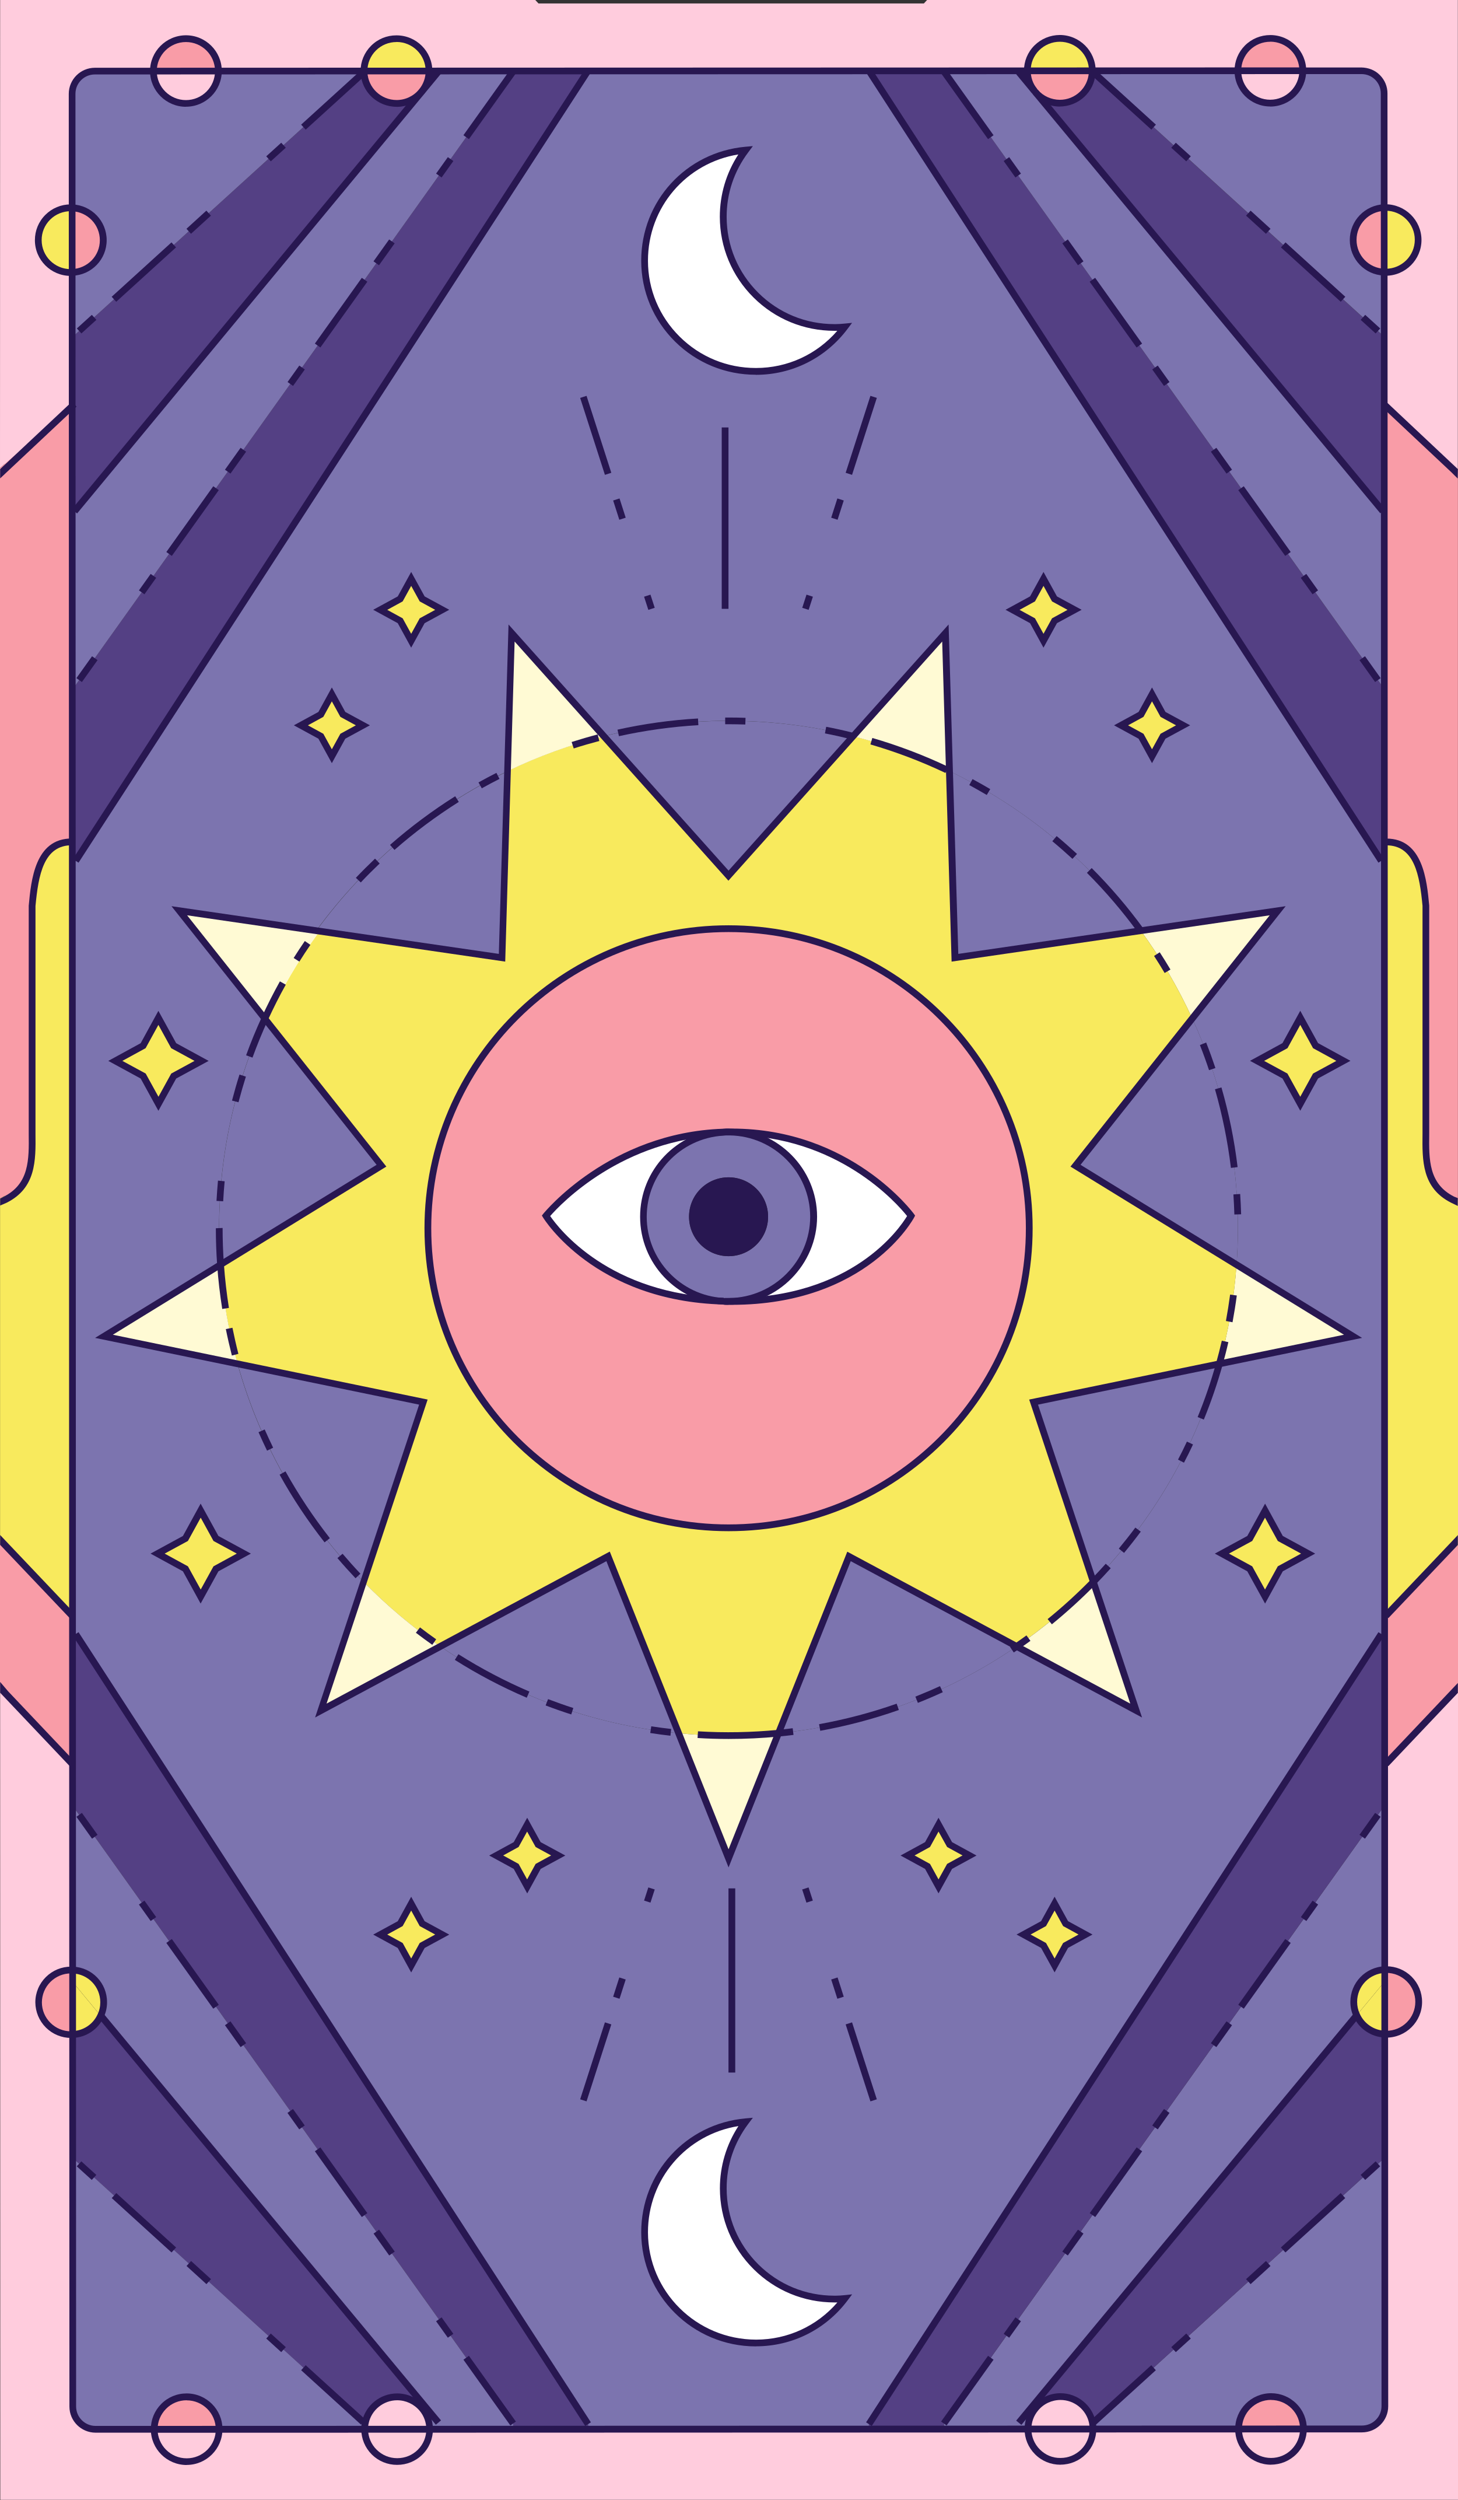 <?xml version="1.0" encoding="UTF-8"?> <svg xmlns="http://www.w3.org/2000/svg" id="PRINT_2" data-name="PRINT 2" viewBox="0 0 198.46 340.16"><rect x="0" y="0" width="198.46" height="340.16" fill="#333333" stroke="none"/><defs><style> .cls-1 { fill: #f8ea5d; } .cls-1, .cls-2, .cls-3, .cls-4, .cls-5, .cls-6, .cls-7, .cls-8 { stroke-width: 0px; } .cls-2 { fill: #f99ca7; } .cls-3 { fill: #7c74af; } .cls-4 { fill: #281751; } .cls-5 { fill: #544084; } .cls-6 { fill: #fff; } .cls-7 { fill: #fffad4; } .cls-8 { fill: #fcd; } </style></defs><g><polygon class="cls-1" points="178.06 211.39 174.28 213.46 172.2 217.24 170.12 213.46 166.33 211.39 170.12 209.33 172.2 205.55 174.28 209.33 178.06 211.39"></polygon><polygon class="cls-1" points="161.03 98.69 158.3 100.17 156.81 102.89 155.31 100.17 152.59 98.69 155.31 97.2 156.81 94.48 158.3 97.2 161.03 98.69"></polygon><polygon class="cls-1" points="147.75 263.22 145.04 264.7 143.55 267.42 142.04 264.7 139.32 263.22 142.04 261.74 143.55 259.01 145.04 261.74 147.75 263.22"></polygon><polygon class="cls-1" points="146.27 82.98 143.54 84.46 142.04 87.18 140.55 84.46 137.82 82.98 140.55 81.49 142.04 78.77 143.54 81.49 146.27 82.98"></polygon><polygon class="cls-1" points="131.97 252.46 129.26 253.95 127.75 256.67 126.26 253.95 123.53 252.46 126.26 250.98 127.75 248.27 129.26 250.98 131.97 252.46"></polygon><path class="cls-1" d="M99.36,154.03c-.31,0-.61,0-.92.02.24-.02.48-.03.72-.03.06,0,.13,0,.19,0Z"></path><path class="cls-1" d="M99.35,177.07c-.06,0-.12,0-.18,0-.2,0-.39,0-.6-.02.26,0,.51.02.78,0Z"></path><polygon class="cls-1" points="75.98 252.46 73.25 253.95 71.76 256.67 70.26 253.95 67.54 252.46 70.26 250.98 71.76 248.27 73.25 250.98 75.98 252.46"></polygon><polygon class="cls-1" points="60.2 82.98 57.47 84.46 55.97 87.18 54.48 84.46 51.75 82.98 54.48 81.49 55.97 78.77 57.47 81.49 60.2 82.98"></polygon><polygon class="cls-1" points="60.2 263.22 57.47 264.7 55.97 267.42 54.48 264.7 51.75 263.22 54.48 261.74 55.97 259.01 57.47 261.74 60.2 263.22"></polygon><polygon class="cls-1" points="49.4 98.69 46.66 100.17 45.17 102.89 43.67 100.17 40.95 98.69 43.67 97.2 45.17 94.48 46.66 97.2 49.4 98.69"></polygon><polygon class="cls-1" points="33.19 211.39 29.39 213.46 27.31 217.24 25.24 213.46 21.45 211.39 25.24 209.33 27.31 205.55 29.39 209.33 33.19 211.39"></polygon><polygon class="cls-1" points="27.44 144.35 23.64 146.41 21.56 150.18 19.49 146.41 15.7 144.35 19.49 142.28 21.56 138.49 23.64 142.28 27.44 144.35"></polygon><polygon class="cls-1" points="182.86 144.35 179.07 146.41 176.99 150.18 174.91 146.41 171.11 144.35 174.91 142.28 176.99 138.49 179.07 142.28 182.86 144.35"></polygon><path class="cls-6" d="M113.63,44.56c.46,0,.91-.03,1.37-.07-2.76,3.66-7.13,6.04-12.08,6.05-8.36.02-15.16-6.72-15.18-15.05,0-7.88,6.03-14.35,13.76-15.05-1.91,2.54-3.05,5.67-3.04,9.08.02,8.34,6.8,15.08,15.18,15.05Z"></path><path class="cls-6" d="M113.63,312.83c.46,0,.91-.03,1.37-.07-2.76,3.66-7.13,6.04-12.08,6.05-8.36.02-15.16-6.72-15.18-15.05,0-7.88,6.03-14.35,13.76-15.05-1.91,2.54-3.05,5.67-3.04,9.08.02,8.34,6.8,15.08,15.18,15.05Z"></path><path class="cls-1" d="M29.83,330.53c0,2.44-1.97,4.41-4.41,4.42-2.45,0-4.43-1.98-4.43-4.41h8.84Z"></path><path class="cls-1" d="M177.42,330.49c0,2.43-1.97,4.41-4.41,4.41s-4.43-1.98-4.42-4.4h8.83Z"></path><path class="cls-2" d="M173.01,326.09c2.44,0,4.42,1.97,4.41,4.41h-8.83c0-2.43,1.97-4.4,4.42-4.41Z"></path><path class="cls-2" d="M139.92,330.5h8.85c0,2.44-1.98,4.41-4.42,4.4-2.45,0-4.43-1.96-4.43-4.4Z"></path><path class="cls-2" d="M58.48,330.53c0,2.44-1.97,4.41-4.42,4.4-2.44,0-4.42-1.96-4.43-4.4h8.85Z"></path><path class="cls-2" d="M29.83,330.53h-8.84c0-2.42,1.97-4.4,4.42-4.4s4.42,1.97,4.42,4.4Z"></path><path class="cls-2" d="M193.1,272.38c0,2.44-1.98,4.41-4.42,4.41-.07,0-.13,0-.19,0v-8.79c.06,0,.12,0,.19,0,2.44,0,4.42,1.96,4.42,4.4Z"></path><path class="cls-1" d="M193.04,32.63c0,2.43-1.98,4.41-4.42,4.41-.07,0-.14,0-.2,0v-8.8c.06,0,.12,0,.19,0,2.44,0,4.42,1.97,4.43,4.41Z"></path><path class="cls-3" d="M188.5,299.83v27.57c0,1.7-1.38,3.1-3.11,3.1h-7.97c0-2.44-1.97-4.41-4.41-4.41-2.45,0-4.42,1.98-4.42,4.42h-19.82c0-.31-.03-.61-.09-.91l.2-.04,39.44-35.83h.17v6.1Z"></path><path class="cls-5" d="M188.49,276.78v16.95s-.17,0-.17,0l-39.44,35.83-.2.04c-.41-2-2.2-3.5-4.33-3.5-1.38,0-2.6.62-3.41,1.6l-.39-.32,44.11-53.16c.66,1.47,2.12,2.5,3.82,2.57Z"></path><path class="cls-1" d="M188.49,269.93v6.85c-1.71-.06-3.16-1.1-3.82-2.57l3.56-4.29h.27Z"></path><path class="cls-1" d="M188.49,267.99v1.93h-.27l-3.56,4.29c-.27-.56-.4-1.17-.4-1.82,0-2.36,1.87-4.3,4.23-4.4Z"></path><path class="cls-3" d="M140.56,327.38l.39.32c-.64.76-1.02,1.74-1.02,2.8h-11.45v-.75l59.65-83.62h.36v21.86c-2.35.1-4.22,2.03-4.22,4.4,0,.65.14,1.26.4,1.82l-44.11,53.16Z"></path><polygon class="cls-5" points="188.48 239.96 188.48 246.13 188.13 246.13 128.48 329.75 128.48 330.5 118.28 330.51 118.28 329.84 188.02 222.33 188.47 222.33 188.48 239.96"></polygon><path class="cls-3" d="M188.47,219.84v2.49h-.46l-69.74,107.51v.67h-38.23s0-.67,0-.67L10.3,222.33h-.43v-2.45l-.02-102.76h.45L80.02,9.66h38.28s69.72,107.47,69.72,107.47h.42l.04,102.7h0ZM165.99,185.58l18.19-3.75-15.86-9.74c.12-1.64.18-3.3.18-4.97,0-10.17-2.22-19.83-6.21-28.54l11.63-14.66-18.64,2.71c-6.71-9.22-15.66-16.72-26.05-21.71l-.55-18.79-12.55,14.04c-5.43-1.37-11.12-2.1-16.97-2.1s-11.54.72-16.97,2.1l-12.55-14.04-.55,18.79c-10.38,4.99-19.33,12.5-26.05,21.71l-18.64-2.71,11.63,14.66c-3.99,8.7-6.21,18.37-6.21,28.54,0,1.67.06,3.33.18,4.97l-15.86,9.74,18.19,3.75c3.16,11.32,9.15,21.47,17.16,29.66l-5.82,17.51,16.27-8.73c9.4,6.45,20.47,10.65,32.42,11.81l6.8,17.03,6.8-17.03c11.95-1.16,23.02-5.36,32.42-11.81l16.27,8.73-5.82-17.51c8.01-8.19,13.99-18.34,17.16-29.66ZM179.07,146.41l3.79-2.06-3.79-2.07-2.08-3.78-2.08,3.78-3.8,2.07,3.8,2.06,2.08,3.77,2.08-3.77ZM174.28,213.46l3.79-2.07-3.79-2.06-2.07-3.78-2.08,3.78-3.8,2.06,3.8,2.07,2.08,3.77,2.07-3.77ZM158.3,100.17l2.73-1.48-2.73-1.48-1.49-2.72-1.49,2.72-2.72,1.48,2.72,1.48,1.49,2.72,1.49-2.72ZM145.04,264.7l2.71-1.48-2.71-1.48-1.49-2.72-1.5,2.72-2.72,1.48,2.72,1.48,1.5,2.72,1.49-2.72ZM143.54,84.46l2.73-1.48-2.73-1.48-1.49-2.72-1.49,2.72-2.72,1.48,2.72,1.48,1.49,2.72,1.49-2.72ZM129.26,253.95l2.71-1.48-2.71-1.48-1.5-2.71-1.49,2.71-2.72,1.48,2.72,1.48,1.49,2.72,1.5-2.72ZM115,44.49c-.46.05-.91.08-1.37.07-8.37.03-15.16-6.72-15.18-15.05,0-3.41,1.14-6.54,3.04-9.08-7.72.71-13.77,7.17-13.76,15.05.02,8.34,6.81,15.07,15.18,15.05,4.94,0,9.32-2.39,12.08-6.05ZM115,312.76c-.46.05-.91.08-1.37.07-8.37.03-15.16-6.72-15.18-15.05,0-3.41,1.14-6.54,3.04-9.08-7.72.71-13.77,7.17-13.76,15.05.02,8.33,6.81,15.07,15.18,15.05,4.94,0,9.32-2.39,12.08-6.05ZM73.25,253.95l2.73-1.48-2.73-1.48-1.49-2.71-1.49,2.71-2.72,1.48,2.72,1.48,1.49,2.72,1.49-2.72ZM57.47,84.46l2.73-1.48-2.73-1.48-1.49-2.72-1.49,2.72-2.72,1.48,2.72,1.48,1.49,2.72,1.49-2.72ZM57.47,264.7l2.73-1.48-2.73-1.48-1.49-2.72-1.49,2.72-2.72,1.48,2.72,1.48,1.49,2.72,1.49-2.72ZM46.66,100.17l2.73-1.48-2.73-1.48-1.49-2.72-1.49,2.72-2.72,1.48,2.72,1.48,1.49,2.72,1.49-2.72ZM29.39,213.46l3.8-2.07-3.8-2.06-2.08-3.78-2.07,3.78-3.79,2.06,3.79,2.07,2.07,3.77,2.08-3.77ZM23.64,146.41l3.8-2.06-3.8-2.07-2.08-3.78-2.07,3.78-3.79,2.07,3.79,2.06,2.07,3.77,2.08-3.77Z"></path><polygon class="cls-5" points="188.44 114.56 188.44 117.13 188.02 117.13 118.3 9.65 128.48 9.64 128.48 9.71 188.13 93.34 188.43 93.34 188.44 114.56"></polygon><path class="cls-3" d="M140.77,12.33l.17.2,47.29,57h.19v23.8s-.29,0-.29,0L128.48,9.71v-.07h11.36c0,1.02.34,1.95.93,2.69Z"></path><path class="cls-5" d="M188.42,55.23v14.31h-.19l-47.29-57c.8.93,1.99,1.5,3.32,1.51,2.36,0,4.28-1.84,4.41-4.15h.21s39.44,35.84,39.44,35.84h.09v9.49Z"></path><path class="cls-3" d="M188.42,37.03v8.7h-.09l-39.44-35.83h-.21c.02-.09.02-.18.02-.27h19.81c0,2.43,1.97,4.4,4.41,4.4,2.45,0,4.41-1.98,4.43-4.41h7.96c1.72,0,3.12,1.37,3.11,3.1v15.51c-2.35.11-4.22,2.03-4.22,4.41s1.87,4.3,4.23,4.39Z"></path><path class="cls-2" d="M188.42,28.24v8.8c-2.36-.09-4.23-2.03-4.23-4.39s1.87-4.3,4.23-4.41Z"></path><path class="cls-7" d="M184.17,181.83l-18.19,3.75c1.21-4.34,2-8.85,2.33-13.49l15.86,9.74Z"></path><path class="cls-8" d="M177.34,9.62h0c-.02,2.44-1.98,4.41-4.43,4.42-2.44,0-4.41-1.97-4.41-4.41h8.84Z"></path><path class="cls-2" d="M177.34,9.62h-8.84c0-2.42,1.97-4.4,4.41-4.4s4.43,1.98,4.43,4.4Z"></path><path class="cls-7" d="M173.92,123.93l-11.63,14.66c-1.94-4.22-4.28-8.23-7.01-11.95l18.64-2.71Z"></path><path class="cls-3" d="M168.5,167.12c0,1.67-.06,3.33-.18,4.97l-21.92-13.48,15.89-20.03c3.99,8.7,6.21,18.37,6.21,28.54Z"></path><path class="cls-1" d="M146.4,158.61l21.92,13.48c-.33,4.64-1.12,9.14-2.33,13.49l-25.29,5.2,8.13,24.46c-3.18,3.25-6.68,6.2-10.45,8.78l-22.82-12.24-9.6,24.05c-2.24.22-4.5.33-6.8.33s-4.56-.11-6.8-.33l-9.6-24.05-22.82,12.24c-3.77-2.57-7.26-5.52-10.45-8.78l8.13-24.46-25.29-5.2c-1.21-4.34-2-8.85-2.33-13.49l21.92-13.48-15.89-20.03c1.94-4.22,4.28-8.23,7.01-11.95l25.29,3.68.75-25.4c4.15-2.01,8.54-3.6,13.11-4.75l16.97,18.97,16.97-18.97c4.57,1.15,8.95,2.74,13.11,4.75l.75,25.4,25.29-3.68c2.72,3.72,5.07,7.72,7.01,11.95l-15.89,20.03ZM140.1,167.12c0-22.48-18.36-40.76-40.93-40.76s-40.93,18.28-40.93,40.76,18.36,40.76,40.93,40.76,40.93-18.29,40.93-40.76Z"></path><path class="cls-3" d="M140.69,190.78l25.29-5.2c-3.16,11.32-9.15,21.47-17.16,29.66l-8.13-24.46Z"></path><path class="cls-3" d="M155.28,126.64l-25.29,3.68-.75-25.4c10.38,4.99,19.33,12.5,26.05,21.71Z"></path><path class="cls-7" d="M148.83,215.24l5.82,17.51-16.27-8.73c3.77-2.57,7.26-5.52,10.45-8.78Z"></path><path class="cls-8" d="M148.68,329.59c.06.29.09.6.09.91h-8.85c0-1.06.38-2.04,1.02-2.8.81-.98,2.04-1.6,3.41-1.6,2.13,0,3.92,1.5,4.33,3.5Z"></path><path class="cls-2" d="M148.69,9.64c0,.08,0,.17-.02.26-.13,2.31-2.05,4.15-4.41,4.15-1.33,0-2.52-.59-3.32-1.51l-.17-.2c-.59-.74-.93-1.68-.93-2.69h8.85Z"></path><path class="cls-1" d="M148.69,9.64h-8.85c0-2.44,1.97-4.4,4.42-4.41,2.44,0,4.42,1.97,4.43,4.41Z"></path><path class="cls-3" d="M115.56,211.78l22.82,12.24c-9.4,6.45-20.47,10.65-32.42,11.81l9.6-24.05Z"></path><path class="cls-7" d="M128.69,86.14l.55,18.79c-4.15-2.01-8.54-3.6-13.11-4.75l12.55-14.04Z"></path><path class="cls-2" d="M99.17,126.36c22.57,0,40.93,18.28,40.93,40.76s-18.36,40.76-40.93,40.76-40.93-18.29-40.93-40.76,18.36-40.76,40.93-40.76ZM99.62,177.08c18.39,0,24.4-11.64,24.4-11.64,0,0-8.22-11.42-24.41-11.42-.08,0-.17,0-.25,0-.06,0-.13,0-.19,0-.25,0-.49,0-.72.03-15.46.52-24.13,11.39-24.13,11.39,0,0,6.63,11.17,24.18,11.62.03,0,.05,0,.07,0,.2,0,.39.02.6.02.06,0,.12,0,.18,0,.09,0,.17,0,.27,0Z"></path><path class="cls-6" d="M124.02,165.44s-6.02,11.64-24.4,11.64c-.09,0-.17,0-.27,0,6.31-.09,11.4-5.21,11.4-11.53s-5.09-11.42-11.39-11.52c.08,0,.17,0,.25,0,16.2,0,24.41,11.42,24.41,11.42Z"></path><path class="cls-3" d="M116.13,100.18l-16.97,18.97-16.97-18.97c5.43-1.37,11.12-2.1,16.97-2.1s11.54.72,16.97,2.1Z"></path><path class="cls-3" d="M99.36,154.03c6.3.09,11.39,5.21,11.39,11.52s-5.09,11.43-11.4,11.53c-.27,0-.52,0-.78,0-.03,0-.05,0-.07,0-6.08-.34-10.91-5.35-10.91-11.51s4.81-11.13,10.86-11.5c.3-.02.61-.03.92-.02ZM104.55,165.55c0-2.96-2.41-5.36-5.38-5.36s-5.38,2.4-5.38,5.36,2.41,5.37,5.38,5.37,5.38-2.4,5.38-5.37Z"></path><path class="cls-7" d="M105.96,235.83l-6.8,17.03-6.8-17.03c2.24.22,4.5.33,6.8.33s4.56-.11,6.8-.33Z"></path><path class="cls-4" d="M99.17,160.19c2.97,0,5.38,2.4,5.38,5.36s-2.41,5.37-5.38,5.37-5.38-2.4-5.38-5.37,2.41-5.36,5.38-5.36Z"></path><path class="cls-3" d="M82.77,211.78l9.6,24.05c-11.95-1.16-23.02-5.36-32.42-11.81l22.82-12.24Z"></path><path class="cls-6" d="M98.44,154.05c-6.05.37-10.86,5.37-10.86,11.5s4.83,11.17,10.91,11.51c-17.55-.45-24.18-11.62-24.18-11.62,0,0,8.67-10.87,24.13-11.39Z"></path><path class="cls-7" d="M69.65,86.14l12.55,14.04c-4.57,1.15-8.95,2.74-13.11,4.75l.55-18.79Z"></path><polygon class="cls-5" points="80.05 329.84 80.05 330.52 69.85 330.53 69.85 329.75 10.2 246.13 9.88 246.13 9.88 240.01 9.88 240 9.87 222.33 10.3 222.33 80.05 329.84"></polygon><polygon class="cls-5" points="9.85 114.6 9.84 93.34 10.2 93.34 69.85 9.71 69.85 9.66 80.02 9.66 10.3 117.13 9.85 117.13 9.85 114.6"></polygon><path class="cls-3" d="M57.82,327.44l-44.11-53.16c.27-.56.41-1.18.41-1.84,0-2.37-1.87-4.3-4.23-4.39v-21.91s.31,0,.31,0l59.65,83.62v.78h-11.36c0-1.06-.38-2.04-1.01-2.8l.34-.28Z"></path><path class="cls-3" d="M57.42,12.5l-.04-.03c.63-.76,1.01-1.74,1.01-2.8h11.45v.05L10.2,93.34h-.36v-23.8s.26,0,.26,0L57.42,12.5Z"></path><path class="cls-3" d="M69.1,104.93l-.75,25.4-25.29-3.68c6.71-9.22,15.66-16.72,26.05-21.71Z"></path><path class="cls-7" d="M59.95,224.02l-16.27,8.73,5.82-17.51c3.18,3.25,6.68,6.2,10.45,8.78Z"></path><path class="cls-8" d="M58.48,330.53h-8.85c0-.31.03-.6.09-.9.42-2.01,2.2-3.51,4.33-3.51,1.38,0,2.6.62,3.42,1.6.63.76,1.01,1.74,1.01,2.8Z"></path><path class="cls-1" d="M58.39,9.66h-8.85c0-2.44,1.99-4.42,4.43-4.41,2.45,0,4.42,1.97,4.42,4.41Z"></path><path class="cls-2" d="M49.54,9.66h8.85c0,1.06-.38,2.04-1.01,2.8-.81.98-2.04,1.6-3.41,1.6-2.37,0-4.3-1.85-4.42-4.17,0-.08,0-.16,0-.24Z"></path><path class="cls-5" d="M13.7,274.28l44.11,53.16-.34.28c-.82-.98-2.05-1.6-3.42-1.6-2.13,0-3.91,1.5-4.33,3.51l-.28-.07-39.44-35.83h-.11v-16.9c1.7-.06,3.15-1.09,3.82-2.55Z"></path><path class="cls-3" d="M57.64,190.78l-8.13,24.46c-8.01-8.19-13.99-18.34-17.16-29.66l25.29,5.2Z"></path><path class="cls-5" d="M9.83,55.28v-9.55h.17L49.44,9.9h.11c.12,2.32,2.05,4.16,4.42,4.17,1.38,0,2.6-.62,3.41-1.6l.04.03L10.1,69.54h-.27v-14.26Z"></path><path class="cls-3" d="M36.04,138.59l15.89,20.03-21.92,13.48c-.12-1.64-.18-3.3-.18-4.97,0-10.17,2.22-19.83,6.21-28.54Z"></path><path class="cls-3" d="M9.89,299.88v-6.16h.11l39.44,35.83.28.07c-.06.29-.09.59-.09.9h-19.81c0-2.43-1.98-4.4-4.42-4.4s-4.43,1.98-4.42,4.41h-7.97c-1.71,0-3.11-1.38-3.11-3.1l-.02-27.56Z"></path><path class="cls-3" d="M49.54,9.66c0,.08,0,.16,0,.24h-.11L10,45.73h-.17v-8.66c2.36-.09,4.22-2.02,4.22-4.39,0-2.37-1.87-4.3-4.23-4.41v-15.52c0-1.69,1.38-3.09,3.09-3.09h7.97c0,2.44,1.99,4.4,4.43,4.4s4.42-1.97,4.42-4.41h19.81Z"></path><path class="cls-7" d="M24.73,124.2l18.64,2.71c-2.72,3.72-5.07,7.72-7.01,11.95l-11.63-14.66Z"></path><path class="cls-7" d="M32.35,185.58l-18.19-3.75,15.86-9.74c.33,4.64,1.12,9.14,2.33,13.49Z"></path><path class="cls-2" d="M29.73,9.66h-8.85c0-2.43,1.99-4.4,4.43-4.41,2.44,0,4.42,1.98,4.42,4.41Z"></path><path class="cls-8" d="M20.88,9.67h8.85c0,2.43-1.97,4.4-4.42,4.4s-4.42-1.96-4.43-4.4Z"></path><path class="cls-1" d="M9.89,268.05c2.36.09,4.24,2.02,4.23,4.39,0,.66-.15,1.28-.41,1.84l-3.6-4.35h-.21v-1.88Z"></path><path class="cls-2" d="M9.82,28.28c2.36.11,4.24,2.03,4.23,4.41,0,2.36-1.86,4.3-4.22,4.39v-8.8Z"></path><path class="cls-1" d="M10.1,269.93l3.6,4.35c-.67,1.46-2.12,2.48-3.82,2.55v-6.9h.21Z"></path><path class="cls-2" d="M9.89,269.93v6.9c-.06,0-.12,0-.19,0-2.44,0-4.42-1.96-4.43-4.4,0-2.44,1.99-4.41,4.43-4.4.07,0,.13,0,.19,0v1.88Z"></path><path class="cls-1" d="M9.82,28.28v8.8c-.06,0-.13,0-.2,0-2.44,0-4.41-1.97-4.41-4.4,0-2.44,1.97-4.41,4.41-4.42.07,0,.14,0,.2,0Z"></path><path class="cls-8" d="M198.46,0h-72.27l-.43.47h-52.46s-.44-.47-.44-.47H.02l-.02,63.67.63-.54v.79s9.2-8.65,9.2-8.65v-.03h0v-18.21c-.06,0-.13,0-.19,0-2.44,0-4.42-1.97-4.42-4.41,0-.3.03-.59.09-.87.42-1.99,2.19-3.49,4.32-3.49.07,0,.13,0,.2,0v-.04s0,0,0,0v-15.65c0-.16.02-.31.05-.46.29-1.41,1.54-2.47,3.03-2.47h7.98s0-.03,0-.04h.03c0-.91.28-1.76.76-2.46.08-.11.17-.2.25-.31.09-.1.16-.22.26-.31.8-.8,1.91-1.29,3.13-1.29,2.43,0,4.42,1.98,4.42,4.4h19.8s0-.02,0-.03h.06c0-1.82,1.11-3.37,2.69-4.05.52-.21,1.08-.33,1.67-.33,2.44,0,4.42,1.98,4.42,4.41h9.16l64.74-.03h7.53s0,0,0,0h.17c0-2.39,1.93-4.33,4.32-4.39,2.42.02,4.36,1.98,4.37,4.39h11.54s8.46,0,8.46,0c0-2.42,1.97-4.38,4.4-4.4,2.36.09,4.26,2.02,4.26,4.38h0s.2,0,.2,0c0,0,0,0,0,0h7.8c1.7.02,3.07,1.4,3.07,3.09v15.52c.07,0,.12,0,.19,0,0,0,.02,0,.02,0v.02s.08,0,.12,0c2.38.08,4.28,2,4.28,4.39,0,2.43-1.97,4.41-4.42,4.41-.07,0-.13,0-.19,0v18.19l9.21,8.66v-.71s.83.73.83.73V0Z"></path><path class="cls-8" d="M188.65,239.99h-.02v28.03c.06,0,.13,0,.19,0,2.44,0,4.43,1.97,4.43,4.4s-1.99,4.41-4.43,4.41c-.06,0-.13,0-.19,0v23.12l-.13-.12v27.58c0,1.71-1.38,3.09-3.11,3.09h-7.97s0,.03,0,.04h-8.83s0-.02,0-.03h-14.14s-5.68,0-5.68,0c0,0,0,.02,0,.02h-8.84s0-.02,0-.02h-7.62l-64.74.02h-9.07s0,0,0,0h-8.85s0,0,0,0h-11.44s-25.24,0-25.24,0c-1.68-.02-3.05-1.4-3.05-3.09v-27.56s-.07.06-.07.06h0l.06-.06v-23.06s-.04,0-.06,0h0c-.06,0-.13,0-.19,0-.29,0-.57-.03-.85-.09-2.01-.41-3.52-2.18-3.53-4.31,0-2.43,1.98-4.41,4.44-4.4.07,0,.12,0,.18,0v-28.03h-.02l-9.19-9.71v.44s-.67-.68-.67-.68l.02,110.1h198.43l.02-109.87-9.82,9.7Z"></path><polygon class="cls-2" points="197.67 210.95 197.67 210.14 188.49 219.83 188.47 219.83 188.47 219.84 188.48 239.96 188.5 239.96 188.63 239.82 188.63 239.99 188.65 239.99 198.46 230.29 198.46 210.17 197.67 210.95"></polygon><path class="cls-1" d="M198.43,163.27c-4.18-2.06-4.32-6.2-4.32-10.06v-29.96c-.32-3.47-.84-8.76-5.47-8.69h0c-.06,0-.12,0-.19,0l.03,105.28h.02l.14-.15v.18h.02l9.82-9.69v-46.9h-.04Z"></path><path class="cls-2" d="M188.63,55.24v.18l-.21-.19.02,59.33c4.62-.1,5.15,5.2,5.47,8.68v17.39c0,4.18,0,8.37,0,12.56,0,3.87-.48,8,3.7,10.06h.03v-.41c.24.15.5.3.77.43h.04V63.9l-9.83-8.66Z"></path><polygon class="cls-2" points="9.87 219.89 .66 210.18 .66 210.6 0 209.93 0 230.06 9.83 239.99 9.83 239.99 9.83 239.98 9.87 240.01 9.88 240.01 9.88 219.89 9.87 219.89"></polygon><path class="cls-1" d="M9.88,219.89l-.03-105.29s0,0-.01,0v-.04c-4.63-.07-5.15,5.22-5.47,8.69v29.96c0,3.86-.14,7.77-4.32,9.83h-.04v46.89l9.83,9.92h0s.03.03.03.03h0Z"></path><path class="cls-2" d="M9.85,114.6v-37.03s-.01-22.33-.01-22.33L0,63.67v99.37h.04c.22-.11.41-.22.61-.34v.6h.04c4.18-2.07,3.71-6.2,3.71-10.07,0-4.18,0-8.37,0-12.56,0-5.78,0-11.59-.02-17.38.33-3.48.83-8.76,5.47-8.69Z"></path></g><g><path class="cls-4" d="M20.99,331h-7.97c-1.97,0-3.57-1.59-3.57-3.55l-.04-107.56-.05-207.12c0-1.96,1.6-3.55,3.56-3.55l164.42-.05v.48s0-.47,0-.47h7.96c.97.02,1.86.36,2.53,1.04.67.67,1.04,1.57,1.03,2.52l.1,314.67c0,1.96-1.6,3.55-3.58,3.55l-164.41.05ZM12.91,10.13c-1.46,0-2.64,1.18-2.64,2.63l.09,314.68c0,1.45,1.19,2.64,2.65,2.64l172.38-.05c1.47,0,2.66-1.18,2.66-2.64l-.1-314.67c0-.71-.27-1.37-.76-1.87-.5-.5-1.16-.77-1.87-.77h-.01l-172.39.05Z"></path><path class="cls-4" d="M9.62,37.54c-2.69,0-4.87-2.18-4.87-4.86,0-1.3.5-2.52,1.42-3.44.92-.92,2.14-1.43,3.45-1.43.05,0,.1,0,.14,0h.09c2.63.13,4.67,2.26,4.67,4.87,0,2.61-2.05,4.74-4.66,4.84-.05,0-.13,0-.23,0ZM9.7,28.73c-1.13,0-2.13.41-2.88,1.16-.75.75-1.16,1.74-1.15,2.79,0,2.17,1.77,3.94,3.95,3.94.05,0,.1,0,.15,0,2.16-.09,3.82-1.81,3.82-3.93,0-2.12-1.66-3.85-3.79-3.95h0s-.1,0-.1,0Z"></path><path class="cls-4" d="M9.68,277.29c-1.29,0-2.51-.5-3.43-1.41-.92-.92-1.43-2.14-1.44-3.44,0-1.3.52-2.53,1.44-3.44.92-.91,2.14-1.41,3.43-1.41h.02c.07-.01.16,0,.23,0,2.62.11,4.65,2.24,4.64,4.85,0,.71-.15,1.4-.46,2.04-.76,1.66-2.38,2.74-4.21,2.81-.04,0-.11,0-.23,0ZM9.69,276.37c.05,0,.09,0,.13,0,1.53-.06,2.84-.93,3.46-2.28.25-.52.37-1.07.37-1.65,0-2.12-1.66-3.85-3.79-3.93h-.06s-.03,0-.03,0h-.09s0,0-.02,0c-1.05,0-2.04.41-2.79,1.15-.75.74-1.16,1.74-1.17,2.79,0,1.05.42,2.05,1.17,2.79.75.74,1.73,1.15,2.79,1.15h.02Z"></path><path class="cls-4" d="M25.42,335.4c-2.7,0-4.89-2.18-4.89-4.87,0-1.29.5-2.51,1.41-3.43.92-.93,2.15-1.44,3.46-1.44,2.69,0,4.88,2.18,4.88,4.86,0,2.68-2.17,4.86-4.87,4.87ZM25.41,326.59c-1.06,0-2.07.41-2.81,1.17-.74.75-1.15,1.73-1.15,2.78,0,2.18,1.78,3.95,3.97,3.95,1.06,0,2.05-.42,2.8-1.16.75-.75,1.16-1.74,1.15-2.79h0c0-2.17-1.78-3.94-3.96-3.94Z"></path><path class="cls-4" d="M54.08,335.38h-.04c-1.29,0-2.51-.5-3.43-1.41-.92-.92-1.43-2.14-1.44-3.44,0-.36.03-.69.1-1,.47-2.24,2.48-3.87,4.78-3.87,1.46,0,2.84.64,3.77,1.77h0c.72.86,1.11,1.96,1.11,3.1,0,1.3-.5,2.52-1.42,3.43-.92.92-2.14,1.42-3.45,1.42ZM54.06,334.47h.02c1.06,0,2.06-.41,2.8-1.15.74-.74,1.15-1.73,1.15-2.78,0-.92-.32-1.81-.9-2.51h0c-.76-.91-1.88-1.44-3.07-1.44-1.86,0-3.5,1.32-3.88,3.14-.06.25-.08.51-.08.8,0,1.05.42,2.05,1.17,2.79.75.74,1.74,1.15,2.79,1.15h.02Z"></path><path class="cls-4" d="M188.62,37.5c-.1,0-.18,0-.27-.01-2.57-.1-4.62-2.23-4.62-4.84s2.05-4.74,4.67-4.86h.02s.08,0,.13,0h0c2.74,0,4.93,2.18,4.94,4.86,0,2.68-2.19,4.87-4.88,4.87ZM188.43,28.69c-2.12.1-3.78,1.84-3.78,3.95s1.66,3.85,3.79,3.93c.09,0,.13.01.18,0,2.18,0,3.96-1.77,3.96-3.95,0-2.18-1.79-3.95-3.97-3.95-.04,0-.1,0-.18,0Z"></path><path class="cls-4" d="M188.62,277.25c-.06,0-.13,0-.18-.02-1.78-.07-3.44-1.18-4.19-2.83-.29-.62-.44-1.3-.44-2.01,0-2.6,2.04-4.73,4.65-4.85.08,0,.15,0,.25,0,1.29,0,2.51.5,3.43,1.41.92.92,1.43,2.14,1.43,3.44,0,2.68-2.19,4.86-4.88,4.86-.02,0-.04,0-.07,0ZM188.54,276.32h.15c2.18.01,3.96-1.76,3.96-3.94,0-1.06-.41-2.05-1.16-2.79-.75-.74-1.73-1.15-2.78-1.15h-.02c-.05,0-.09,0-.13,0h-.04c-2.13.09-3.79,1.83-3.79,3.94,0,.58.12,1.12.36,1.63.61,1.35,1.95,2.25,3.43,2.3h.03Z"></path><path class="cls-4" d="M173.01,335.36c-1.31,0-2.54-.51-3.47-1.44-.92-.92-1.42-2.13-1.41-3.42,0-2.68,2.19-4.86,4.88-4.87,1.31,0,2.54.51,3.46,1.43.92.92,1.42,2.14,1.41,3.43,0,1.29-.5,2.51-1.42,3.43-.92.92-2.15,1.43-3.45,1.43ZM173.01,326.54c-2.18,0-3.96,1.78-3.96,3.96h0c0,1.05.4,2.03,1.14,2.77.75.75,1.75,1.17,2.82,1.17s2.06-.41,2.8-1.16c.74-.75,1.15-1.73,1.15-2.78,0-1.05-.4-2.04-1.15-2.79-.75-.75-1.75-1.16-2.81-1.16Z"></path><path class="cls-4" d="M144.37,335.36h-.04c-1.3,0-2.52-.5-3.44-1.42-.92-.92-1.43-2.14-1.43-3.44,0-1.14.4-2.24,1.13-3.1.92-1.12,2.29-1.77,3.76-1.77,2.31,0,4.32,1.63,4.78,3.86.07.31.1.64.1,1,0,1.3-.51,2.52-1.43,3.44-.92.91-2.14,1.42-3.43,1.42ZM144.35,334.44h.02c1.05,0,2.04-.41,2.79-1.15.75-.74,1.16-1.74,1.16-2.79,0-.29-.03-.56-.08-.81-.38-1.82-2.01-3.14-3.88-3.14-1.19,0-2.31.52-3.06,1.44-.59.7-.91,1.59-.91,2.51,0,1.05.41,2.05,1.16,2.79.75.75,1.73,1.17,2.81,1.15Z"></path><path class="cls-4" d="M25.31,14.53c-2.68,0-4.88-2.18-4.89-4.85,0-2.68,2.19-4.87,4.89-4.88,2.69,0,4.88,2.18,4.88,4.86s-2.19,4.86-4.88,4.86ZM25.31,5.72c-2.19,0-3.97,1.78-3.97,3.96,0,2.17,1.79,3.94,3.97,3.94s3.96-1.77,3.96-3.95-1.78-3.95-3.96-3.95Z"></path><path class="cls-4" d="M53.97,14.53c-2.6-.01-4.75-2.03-4.88-4.6,0-.07-.01-.16-.01-.26,0-1.3.51-2.52,1.43-3.44.92-.92,2.14-1.42,3.44-1.42h.02c2.69,0,4.88,2.18,4.88,4.86,0,1.13-.4,2.23-1.11,3.1-.93,1.12-2.3,1.77-3.77,1.77ZM53.96,5.72c-1.05,0-2.04.41-2.79,1.15-.75.75-1.16,1.74-1.16,2.79,0,.06,0,.12,0,.18.11,2.12,1.85,3.76,3.97,3.77,1.19,0,2.3-.52,3.06-1.44.58-.7.9-1.59.9-2.51,0-2.18-1.78-3.95-3.96-3.95h-.02Z"></path><path class="cls-4" d="M172.91,14.49c-2.69,0-4.87-2.18-4.87-4.86h0c0-1.29.5-2.51,1.41-3.43.92-.92,2.15-1.43,3.46-1.43,2.7,0,4.89,2.18,4.89,4.86-.02,2.68-2.21,4.86-4.89,4.87ZM172.91,5.68c-1.06,0-2.06.41-2.81,1.16-.74.75-1.15,1.73-1.15,2.78h0c0,2.18,1.77,3.95,3.95,3.95,2.17,0,3.95-1.78,3.97-3.95,0-2.18-1.78-3.95-3.97-3.95Z"></path><path class="cls-4" d="M144.26,14.5c-1.42,0-2.76-.62-3.67-1.67l.69-.6c.73.85,1.82,1.34,2.98,1.35,2.1,0,3.83-1.63,3.95-3.72.02-.11.02-.18.02-.23,0-2.18-1.79-3.95-3.97-3.95-1.06,0-2.06.42-2.81,1.16-.75.74-1.16,1.73-1.15,2.79,0,.89.29,1.73.83,2.41l-.72.57c-.67-.85-1.03-1.88-1.03-2.98,0-1.3.5-2.52,1.42-3.44.92-.91,2.15-1.42,3.45-1.43,2.69,0,4.88,2.18,4.89,4.86,0,.1,0,.23-.03.36-.13,2.49-2.27,4.51-4.86,4.51Z"></path><path class="cls-4" d="M99.62,177.54c-.11,0-.2,0-.31-.01-.21.01-.48,0-.75,0l.03-.92c.25,0,.5.02.75,0,.14,0,.2,0,.28,0,16.38,0,22.84-9.48,23.85-11.15-1.28-1.6-9.38-10.99-23.86-10.99-.06,0-.13,0-.2,0-.37,0-.65,0-.94.02-13.77.47-22.17,9.35-23.58,10.97,1.16,1.69,8.07,10.73,23.62,11.12l-.02.92c-17.6-.45-24.5-11.73-24.57-11.84l-.16-.27.2-.25c.09-.11,8.98-11.04,24.47-11.56.3-.02.62-.03.95-.02.03,0,.13,0,.23,0,16.24,0,24.7,11.49,24.79,11.61l.16.23-.13.25c-.06.12-6.36,11.89-24.81,11.89Z"></path><path class="cls-4" d="M99.17,177.54c-.2,0-.39,0-.59-.02-.03,0-.09,0-.15-.01-6.34-.38-11.3-5.62-11.3-11.96s4.96-11.57,11.29-11.95c.31-.02.64-.06.98-.02,6.52.11,11.82,5.48,11.82,11.97s-5.32,11.89-11.85,11.98c-.03,0-.1,0-.19,0ZM98.72,176.62c.15,0,.32,0,.48,0,.03,0,.05,0,.08,0,6.09-.09,11-5.06,11-11.07s-4.91-10.97-10.94-11.06h-.06s-.08,0-.13,0c-.24,0-.46,0-.69.03-5.85.35-10.43,5.2-10.43,11.04s4.6,10.72,10.48,11.05l.11.02s.06,0,.09,0Z"></path><rect class="cls-4" x="98.24" y="58.16" width=".92" height="24.68"></rect><path class="cls-4" d="M88.25,82.98l-.58-1.79.87-.28.58,1.79-.87.28ZM84.3,70.72l-.84-2.62.87-.28.84,2.62-.87.28ZM82.34,64.61l-3.37-10.47.87-.28,3.37,10.47-.87.28Z"></path><path class="cls-4" d="M110.07,82.98l-.87-.28.58-1.79.87.28-.58,1.79ZM114.01,70.72l-.87-.28.84-2.62.87.28-.84,2.62ZM115.98,64.61l-.87-.28,3.37-10.47.87.28-3.37,10.47Z"></path><polygon class="cls-4" points="79.66 330.09 9.92 222.58 10.69 222.08 80.43 329.59 79.66 330.09"></polygon><path class="cls-4" d="M69.47,330.02l-6.39-8.95.75-.53,6.39,8.95-.75.53ZM60.96,318.08l-1.6-2.24.75-.53,1.6,2.24-.75.53ZM52.98,306.89l-2.13-2.98.75-.53,2.13,2.98-.75.53ZM49.25,301.66l-6.39-8.95.75-.53,6.39,8.95-.75.53ZM40.73,289.73l-1.6-2.24.75-.53,1.6,2.24-.75.53ZM32.75,278.54l-2.13-2.98.75-.53,2.13,2.98-.75.53ZM29.03,273.31l-6.39-8.95.75-.53,6.39,8.95-.75.53ZM20.51,261.38l-1.6-2.24.75-.53,1.6,2.24-.75.53ZM12.53,250.18l-2.13-2.98.75-.53,2.13,2.98-.75.53Z"></path><rect class="cls-4" x="36.22" y="265.99" width=".92" height="71.95" transform="translate(-184.37 93) rotate(-39.69)"></rect><path class="cls-4" d="M49.13,329.9l-8.14-7.4.62-.68,8.14,7.4-.62.68ZM38.28,320.04l-2.04-1.85.62-.68,2.04,1.85-.62.68ZM28.1,310.79l-2.71-2.47.62-.68,2.71,2.47-.62.68ZM23.35,306.48l-8.14-7.4.62-.68,8.14,7.4-.62.68ZM12.49,296.61l-2.04-1.85.62-.68,2.04,1.85-.62.68Z"></path><polygon class="cls-4" points="118.66 330.09 117.89 329.59 187.63 222.08 188.4 222.58 118.66 330.09"></polygon><path class="cls-4" d="M128.85,330.02l-.75-.53,6.39-8.95.75.53-6.39,8.95ZM137.37,318.08l-.75-.53,1.6-2.24.75.53-1.6,2.24ZM145.35,306.89l-.75-.53,2.13-2.98.75.53-2.13,2.98ZM149.08,301.66l-.75-.53,6.39-8.95.75.53-6.39,8.95ZM157.59,289.73l-.75-.53,1.6-2.24.75.53-1.6,2.24ZM165.57,278.54l-.75-.53,2.13-2.98.75.53-2.13,2.98ZM169.3,273.31l-.75-.53,6.39-8.95.75.53-6.39,8.95ZM177.82,261.38l-.75-.53,1.6-2.24.75.53-1.6,2.24ZM185.8,250.18l-.75-.53,2.13-2.98.75.53-2.13,2.98Z"></path><polygon class="cls-4" points="139.03 329.94 138.32 329.36 140.2 327.09 184.31 273.92 185.02 274.51 139.03 329.94"></polygon><path class="cls-4" d="M149.19,329.9l-.62-.68,8.14-7.4.62.68-8.14,7.4ZM160.05,320.04l-.62-.68,2.04-1.85.62.68-2.04,1.85ZM170.23,310.79l-.62-.68,2.71-2.47.62.68-2.71,2.47ZM174.97,306.48l-.62-.68,8.14-7.4.62.68-8.14,7.4ZM185.83,296.61l-.62-.68,2.04-1.85.62.68-2.04,1.85Z"></path><polygon class="cls-4" points="187.63 117.38 117.91 9.9 118.66 9.36 118.68 9.39 188.4 116.88 187.63 117.38"></polygon><path class="cls-4" d="M187.18,92.8l-2.13-2.98.75-.53,2.13,2.98-.75.53ZM178.66,80.86l-1.6-2.24.75-.53,1.6,2.24-.75.53ZM174.94,75.64l-6.39-8.95.75-.53,6.39,8.95-.75.53ZM166.95,64.44l-2.13-2.98.75-.53,2.13,2.98-.75.53ZM158.44,52.51l-1.6-2.24.75-.53,1.6,2.24-.75.53ZM154.71,47.28l-6.39-8.95.75-.53,6.39,8.95-.75.53ZM146.73,36.09l-2.13-2.98.75-.53,2.13,2.98-.75.53ZM138.22,24.15l-1.6-2.24.75-.53,1.6,2.24-.75.53ZM134.49,18.93l-6.39-8.95.75-.53,6.39,8.95-.75.53Z"></path><rect class="cls-4" x="162.99" y=".87" width=".92" height="77.6" transform="translate(12.33 113.51) rotate(-39.68)"></rect><path class="cls-4" d="M187.25,45.37l-2.04-1.85.62-.68,2.04,1.85-.62.68ZM182.5,41.06l-8.14-7.4.62-.68,8.14,7.4-.62.68ZM172.32,31.81l-2.71-2.47.62-.68,2.71,2.47-.62.68ZM161.47,21.95l-2.04-1.85.62-.68,2.04,1.85-.62.68ZM156.72,17.64l-8.14-7.4.62-.68,8.14,7.4-.62.68Z"></path><polygon class="cls-4" points="10.69 117.38 9.92 116.88 79.63 9.41 80.05 9.62 80.41 9.9 80.38 9.93 10.69 117.38"></polygon><path class="cls-4" d="M11.15,92.8l-.75-.53,2.13-2.98.75.53-2.13,2.98ZM19.66,80.86l-.75-.53,1.6-2.24.75.53-1.6,2.24ZM23.39,75.64l-.75-.53,6.39-8.95.75.53-6.39,8.95ZM31.37,64.44l-.75-.53,2.13-2.98.75.53-2.13,2.98ZM39.89,52.51l-.75-.53,1.6-2.24.75.53-1.6,2.24ZM43.61,47.28l-.75-.53,6.39-8.95.75.53-6.39,8.95ZM51.59,36.09l-.75-.53,2.13-2.98.75.53-2.13,2.98ZM60.11,24.15l-.75-.53,1.6-2.24.75.53-1.6,2.24ZM63.83,18.93l-.75-.53,6.39-8.95.75.53-6.39,8.95Z"></path><rect class="cls-4" x="-3.93" y="39.22" width="77.6" height=".92" transform="translate(-17.92 41.24) rotate(-50.38)"></rect><path class="cls-4" d="M11.08,45.37l-.62-.68,2.04-1.85.62.68-2.04,1.85ZM15.82,41.06l-.62-.68,8.14-7.4.62.68-8.14,7.4ZM26,31.81l-.62-.68,2.71-2.47.62.68-2.71,2.47ZM36.86,21.95l-.62-.68,2.04-1.85.62.68-2.04,1.85ZM41.61,17.64l-.62-.68,8.14-7.4.62.68-8.14,7.4Z"></path><path class="cls-4" d="M102.88,50.99c-4.15,0-8.06-1.61-11.01-4.53-2.95-2.93-4.59-6.83-4.59-10.98,0-8.1,6.08-14.77,14.17-15.51l1.03-.09-.62.83c-1.94,2.58-2.96,5.63-2.95,8.8,0,3.91,1.54,7.58,4.31,10.33,2.77,2.75,6.44,4.26,10.35,4.26.07,0,.13,0,.19,0,.38,0,.75-.03,1.18-.07l1.04-.1-.63.84c-2.98,3.95-7.52,6.22-12.44,6.23h-.04ZM100.53,21.01c-7.1,1.13-12.34,7.19-12.33,14.47,0,3.91,1.54,7.58,4.32,10.33,2.77,2.75,6.45,4.26,10.36,4.26h.03c4.29,0,8.27-1.84,11.06-5.06-.12,0-.24,0-.36,0h-.05c-4.14,0-8.05-1.61-10.99-4.53-2.95-2.93-4.58-6.83-4.59-10.98,0-3.03.87-5.95,2.53-8.5Z"></path><path class="cls-4" d="M102.88,319.26c-8.59,0-15.58-6.95-15.6-15.51,0-8.1,6.08-14.77,14.17-15.51l1.03-.09-.62.82c-1.94,2.58-2.96,5.63-2.95,8.8,0,3.91,1.54,7.58,4.31,10.33,2.77,2.75,6.44,4.26,10.35,4.26.07,0,.13,0,.2,0,.38,0,.74-.03,1.17-.07l1.05-.11-.63.84c-2.98,3.95-7.52,6.22-12.44,6.23h-.03ZM100.53,289.28c-7.1,1.13-12.34,7.19-12.33,14.47.02,8.06,6.59,14.58,14.72,14.59,4.29,0,8.27-1.84,11.06-5.06-.12,0-.24,0-.36,0h-.05c-4.14,0-8.05-1.61-10.99-4.53-2.95-2.93-4.58-6.83-4.59-10.98,0-3.03.87-5.95,2.53-8.5Z"></path><path class="cls-4" d="M99.17,208.34c-22.82,0-41.39-18.49-41.39-41.22s18.57-41.22,41.39-41.22,41.39,18.49,41.39,41.22-18.57,41.22-41.39,41.22ZM99.17,126.82c-22.32,0-40.47,18.08-40.47,40.3s18.16,40.3,40.47,40.3,40.47-18.08,40.47-40.3-18.16-40.3-40.47-40.3Z"></path><path class="cls-4" d="M99.17,254.09l-16.63-41.67-39.65,21.27,14.16-42.57-44.11-9.08,38.32-23.55-27.92-35.19,44.56,6.49,1.32-44.82,29.95,33.49,29.95-33.49,1.32,44.82,44.56-6.49-27.92,35.19,38.32,23.55-44.11,9.08,14.16,42.57-39.65-21.27-16.63,41.67ZM83.01,211.13l16.16,40.49,16.16-40.49,38.52,20.67-13.76-41.37,42.85-8.82-37.23-22.88,27.12-34.19-43.3,6.3-1.28-43.55-29.1,32.54-29.1-32.54-1.28,43.55-43.3-6.3,27.12,34.19-37.23,22.88,42.85,8.82-13.76,41.37,38.52-20.67Z"></path><path class="cls-4" d="M99.17,236.61c-1.42,0-2.84-.04-4.22-.13l.06-.91c3.59.22,7.34.15,10.92-.2.66-.06,1.32-.14,1.97-.22l.11.91c-.66.08-1.33.16-1.99.22-2.24.22-4.54.33-6.84.33ZM91.26,236.17c-.92-.1-1.84-.23-2.75-.37l.14-.91c.9.14,1.8.26,2.71.36l-.1.91ZM111.65,235.5l-.16-.9c3.58-.65,7.13-1.58,10.56-2.79l.3.86c-3.47,1.22-7.07,2.17-10.7,2.83ZM77.75,233.27c-1.16-.37-2.33-.78-3.48-1.22l.33-.86c1.14.43,2.29.84,3.44,1.21l-.28.87ZM124.94,231.7l-.34-.85c1.13-.45,2.26-.93,3.35-1.43l.38.83c-1.11.51-2.25,1-3.39,1.45ZM71.7,231c-3.38-1.45-6.68-3.18-9.79-5.15l.49-.77c3.07,1.94,6.32,3.65,9.66,5.08l-.36.84ZM137.99,224.84l-.51-.76.65-.44c.54-.37,1.07-.74,1.59-1.12l.54.74c-.53.39-1.07.77-1.61,1.14l-.66.44ZM58.84,223.8c-.75-.53-1.5-1.08-2.23-1.64l.56-.73c.72.55,1.45,1.1,2.2,1.62l-.53.75ZM143.18,221.01l-.58-.71c2.05-1.66,4.03-3.47,5.9-5.38.68-.69,1.36-1.42,2.01-2.15l.68.61c-.66.74-1.35,1.47-2.04,2.18-1.89,1.93-3.9,3.76-5.97,5.45ZM48.4,214.75c-.84-.89-1.67-1.81-2.47-2.75l.7-.59c.79.92,1.6,1.84,2.43,2.71l-.67.63ZM153,211.29l-.71-.58c.77-.93,1.53-1.89,2.25-2.86l.74.55c-.73.98-1.5,1.96-2.28,2.9ZM44.18,209.86c-2.28-2.9-4.34-5.99-6.12-9.21l.8-.45c1.76,3.17,3.8,6.23,6.04,9.09l-.72.57ZM161.16,199.02l-.81-.42c.42-.81.83-1.62,1.21-2.45l.83.39c-.39.84-.8,1.66-1.23,2.48ZM36.35,197.38c-.4-.83-.79-1.66-1.16-2.51l.84-.37c.37.83.75,1.66,1.15,2.48l-.82.4ZM163.87,193.16l-.85-.35c.98-2.39,1.83-4.87,2.52-7.36.28-1,.54-2.02.77-3.03l.89.2c-.23,1.03-.5,2.06-.78,3.08-.71,2.53-1.57,5.04-2.56,7.46ZM31.56,184.43c-.3-1.18-.58-2.39-.82-3.59l.9-.18c.24,1.19.51,2.38.81,3.55l-.89.23ZM167.77,179.91l-.9-.17c.22-1.19.41-2.4.57-3.59l.91.12c-.16,1.22-.36,2.44-.58,3.64ZM30.25,178.11c-.31-1.97-.55-3.98-.69-5.99-.12-1.68-.18-3.36-.18-5l.92-.04c0,1.65.06,3.31.18,4.97.14,1.97.37,3.96.68,5.91l-.91.14ZM168.02,165.25c-.03-.91-.07-1.82-.13-2.73l.92-.06c.06.92.1,1.84.13,2.76l-.92.03ZM30.39,163.45l-.92-.05c.05-.92.12-1.84.2-2.76l.91.09c-.09.9-.15,1.81-.2,2.72ZM167.55,158.9c-.44-3.61-1.17-7.21-2.17-10.69l.88-.25c1.02,3.53,1.76,7.17,2.2,10.84l-.91.11ZM32.47,149.98l-.89-.23c.31-1.19.65-2.38,1.02-3.54l.87.28c-.36,1.15-.7,2.32-1.01,3.5ZM164.57,145.61c-.38-1.15-.8-2.3-1.24-3.42l.85-.34c.45,1.14.87,2.31,1.26,3.47l-.87.29ZM34.36,143.9l-.86-.31c.63-1.75,1.35-3.49,2.13-5.19.76-1.66,1.59-3.29,2.47-4.87l.8.45c-.87,1.55-1.68,3.17-2.43,4.8-.77,1.68-1.47,3.4-2.1,5.12ZM158.53,132.39c-.47-.78-.94-1.56-1.44-2.32l.77-.5c.5.77.99,1.56,1.46,2.35l-.79.47ZM40.75,130.84l-.78-.49c.49-.78,1-1.55,1.52-2.31l.76.52c-.52.75-1.02,1.51-1.5,2.28ZM155.03,127.06l-.11-.15c-2.1-2.88-4.45-5.63-6.97-8.15l.65-.65c2.56,2.56,4.93,5.34,7.06,8.26l.12.16-.74.54ZM49.11,120.07l-.67-.63c.84-.89,1.72-1.76,2.61-2.61l.63.66c-.88.84-1.75,1.7-2.57,2.58ZM145.98,116.86c-.89-.82-1.81-1.63-2.74-2.4l.59-.7c.94.78,1.87,1.6,2.77,2.43l-.62.67ZM53.7,115.65l-.61-.69c2.77-2.43,5.75-4.65,8.87-6.62l.49.77c-3.07,1.94-6.02,4.13-8.75,6.53ZM134.32,108.17c-.78-.46-1.58-.91-2.38-1.35l.44-.81c.81.44,1.62.89,2.41,1.36l-.47.79ZM65.58,107.26l-.45-.8c.81-.45,1.62-.88,2.44-1.3l.42.82c-.81.41-1.62.84-2.41,1.28ZM128.69,105.17c-3.28-1.56-6.71-2.86-10.21-3.88l.26-.88c3.54,1.03,7.02,2.35,10.34,3.93l-.39.83ZM78.09,101.83l-.28-.87c1.17-.37,2.36-.72,3.54-1.03l.23.89c-1.17.31-2.35.65-3.5,1.02ZM115.85,100.58c-1.17-.29-2.37-.56-3.56-.79l.17-.9c1.21.23,2.42.5,3.61.8l-.22.89ZM84.25,100.17l-.2-.89c3.58-.79,7.27-1.31,10.96-1.52l.05.91c-3.64.21-7.28.72-10.82,1.5ZM101.44,98.58c-.75-.02-1.51-.04-2.27-.04h-.46s0-.91,0-.91h.47c.77,0,1.54.01,2.3.04l-.03.92Z"></path><rect class="cls-4" x="99.16" y="256.94" width=".92" height="25.06"></rect><path class="cls-4" d="M118.48,285.92l-3.37-10.47.87-.28,3.37,10.47-.87.28ZM113.98,271.96l-.84-2.62.87-.28.84,2.62-.87.28ZM109.77,258.88l-.58-1.79.87-.28.58,1.79-.87.28Z"></path><path class="cls-4" d="M79.84,285.92l-.87-.28,3.37-10.47.87.28-3.37,10.47ZM84.33,271.96l-.87-.28.84-2.62.87.28-.84,2.62ZM88.54,258.88l-.87-.28.58-1.79.87.28-.58,1.79Z"></path><path class="cls-4" d="M55.97,268.38l-1.83-3.33-3.34-1.82,3.34-1.82,1.83-3.33,1.83,3.33,3.35,1.82-3.35,1.82-1.83,3.33ZM52.71,263.22l2.1,1.15,1.16,2.11,1.16-2.11,2.11-1.15-2.11-1.15-1.16-2.11-1.16,2.11-2.1,1.15Z"></path><path class="cls-4" d="M27.31,218.19l-2.41-4.39-4.41-2.41,4.41-2.4,2.41-4.4,2.42,4.4,4.42,2.4-4.42,2.41-2.42,4.39ZM22.41,211.39l3.17,1.73,1.74,3.16,1.74-3.16,3.17-1.73-3.17-1.72-1.74-3.17-1.74,3.17-3.17,1.72Z"></path><path class="cls-4" d="M71.76,257.62l-1.83-3.33-3.34-1.82,3.34-1.82,1.83-3.32,1.83,3.32,3.36,1.82-3.35,1.82-1.83,3.33ZM68.49,252.46l2.1,1.15,1.16,2.11,1.16-2.11,2.11-1.15-2.11-1.15-1.16-2.1-1.16,2.1-2.1,1.15Z"></path><path class="cls-4" d="M143.55,268.37l-1.84-3.33-3.34-1.82,3.34-1.82,1.84-3.33,1.83,3.33,3.33,1.82-3.33,1.82-1.83,3.33ZM140.28,263.22l2.1,1.15,1.17,2.11,1.16-2.11,2.1-1.15-2.1-1.15-1.16-2.11-1.17,2.11-2.1,1.15Z"></path><path class="cls-4" d="M172.2,218.19l-2.42-4.39-4.42-2.41,4.42-2.4,2.42-4.4,2.41,4.4,4.41,2.4-4.41,2.41-2.41,4.39ZM167.28,211.39l3.17,1.73,1.74,3.16,1.74-3.16,3.17-1.73-3.17-1.72-1.74-3.17-1.74,3.17-3.17,1.72Z"></path><path class="cls-4" d="M127.75,257.62l-1.83-3.33-3.34-1.82,3.34-1.82,1.83-3.32,1.84,3.32,3.33,1.82-3.33,1.82-1.84,3.33ZM124.49,252.46l2.1,1.15,1.16,2.11,1.17-2.11,2.1-1.15-2.1-1.15-1.17-2.1-1.16,2.1-2.1,1.15Z"></path><path class="cls-4" d="M176.99,151.13l-2.42-4.39-4.42-2.4,4.42-2.41,2.42-4.4,2.42,4.4,4.41,2.41-4.41,2.4-2.42,4.39ZM172.07,144.35l3.17,1.72,1.75,3.16,1.74-3.16,3.17-1.72-3.17-1.73-1.74-3.17-1.74,3.17-3.18,1.73Z"></path><path class="cls-4" d="M55.97,88.13l-1.83-3.34-3.34-1.82,3.34-1.82,1.83-3.33,1.83,3.33,3.35,1.82-3.35,1.82-1.83,3.33ZM52.71,82.98l2.1,1.15,1.16,2.11,1.16-2.11,2.11-1.15-2.11-1.15-1.16-2.11-1.16,2.11-2.1,1.15Z"></path><path class="cls-4" d="M142.04,88.13l-1.83-3.34-3.34-1.82,3.34-1.82,1.83-3.33,1.83,3.33,3.36,1.82-3.36,1.82-1.83,3.33ZM138.78,82.98l2.1,1.15,1.16,2.11,1.16-2.11,2.11-1.15-2.11-1.15-1.16-2.11-1.16,2.11-2.1,1.15Z"></path><path class="cls-4" d="M21.56,151.14l-2.41-4.39-4.41-2.4,4.41-2.41,2.41-4.4,2.42,4.4,4.42,2.41-4.42,2.4-2.42,4.39ZM16.66,144.35l3.17,1.72,1.74,3.16,1.74-3.16,3.17-1.72-3.18-1.73-1.74-3.17-1.74,3.17-3.17,1.73Z"></path><path class="cls-4" d="M45.17,103.84l-1.83-3.33-3.34-1.82,3.34-1.82,1.83-3.33,1.83,3.33,3.35,1.82-3.35,1.82-1.83,3.33ZM41.91,98.69l2.1,1.15,1.16,2.11,1.16-2.11,2.11-1.15-2.11-1.15-1.16-2.11-1.16,2.11-2.1,1.15Z"></path><path class="cls-4" d="M156.81,103.84l-1.83-3.33-3.34-1.82,3.34-1.82,1.83-3.33,1.83,3.33,3.36,1.82-3.36,1.82-1.83,3.33ZM153.55,98.69l2.1,1.15,1.16,2.11,1.16-2.11,2.11-1.15-2.11-1.15-1.16-2.11-1.16,2.11-2.1,1.15Z"></path><polygon class="cls-4" points="9.49 220.17 .02 210.2 .02 209.81 .02 208.86 10.16 219.54 9.49 220.17"></polygon><polygon class="cls-4" points=".02 65.09 .02 63.83 .3 63.56 9.79 54.66 10.42 55.33 10.15 55.58 .02 65.09"></polygon><polygon class="cls-4" points="9.49 240.31 .02 230.32 .02 228.85 1.1 230.12 10.16 239.68 9.49 240.31"></polygon><path class="cls-4" d="M.02,164.04v-.95s.46-.25.48-.26c3.49-1.75,3.45-5.05,3.41-8.54,0-.36,0-.73,0-1.09v-29.96c.32-3.45.85-9.15,5.84-9.15.04,0,.08,0,.11,0,.09,0,.19,0,.28.01l-.11.91c-.06,0-.12,0-.18,0-3.92-.05-4.62,4.05-5.02,8.27v29.92c0,.36,0,.72,0,1.08.04,3.62.08,7.37-3.93,9.37-.01,0-.87.38-.88.38Z"></path><polygon class="cls-4" points="188.98 220.17 188.31 219.54 198.44 208.87 198.44 210.21 198.18 210.49 188.98 220.17"></polygon><polygon class="cls-4" points="198.42 65.11 197.53 64.23 188.17 55.44 188.68 54.66 188.94 54.9 198.44 63.83 198.42 65.11"></polygon><polygon class="cls-4" points="188.98 240.31 188.31 239.68 198.44 228.99 198.44 230.33 198.18 230.61 188.98 240.31"></polygon><path class="cls-4" d="M198.44,164.09s-.9-.44-.93-.45c-3.97-2.01-3.92-5.74-3.88-9.35,0-.36,0-.72,0-1.08v-29.96c-.39-4.15-1.09-8.23-4.92-8.23-.03,0-.06,0-.1,0-.06,0-.13,0-.19,0l-.1-.91c.14-.01.27-.01.39-.01,4.98,0,5.51,5.7,5.83,9.11v30c0,.36,0,.72,0,1.09-.04,3.48-.08,6.77,3.39,8.52.02.01.48.19.5.2v1.07Z"></path></g></svg> 